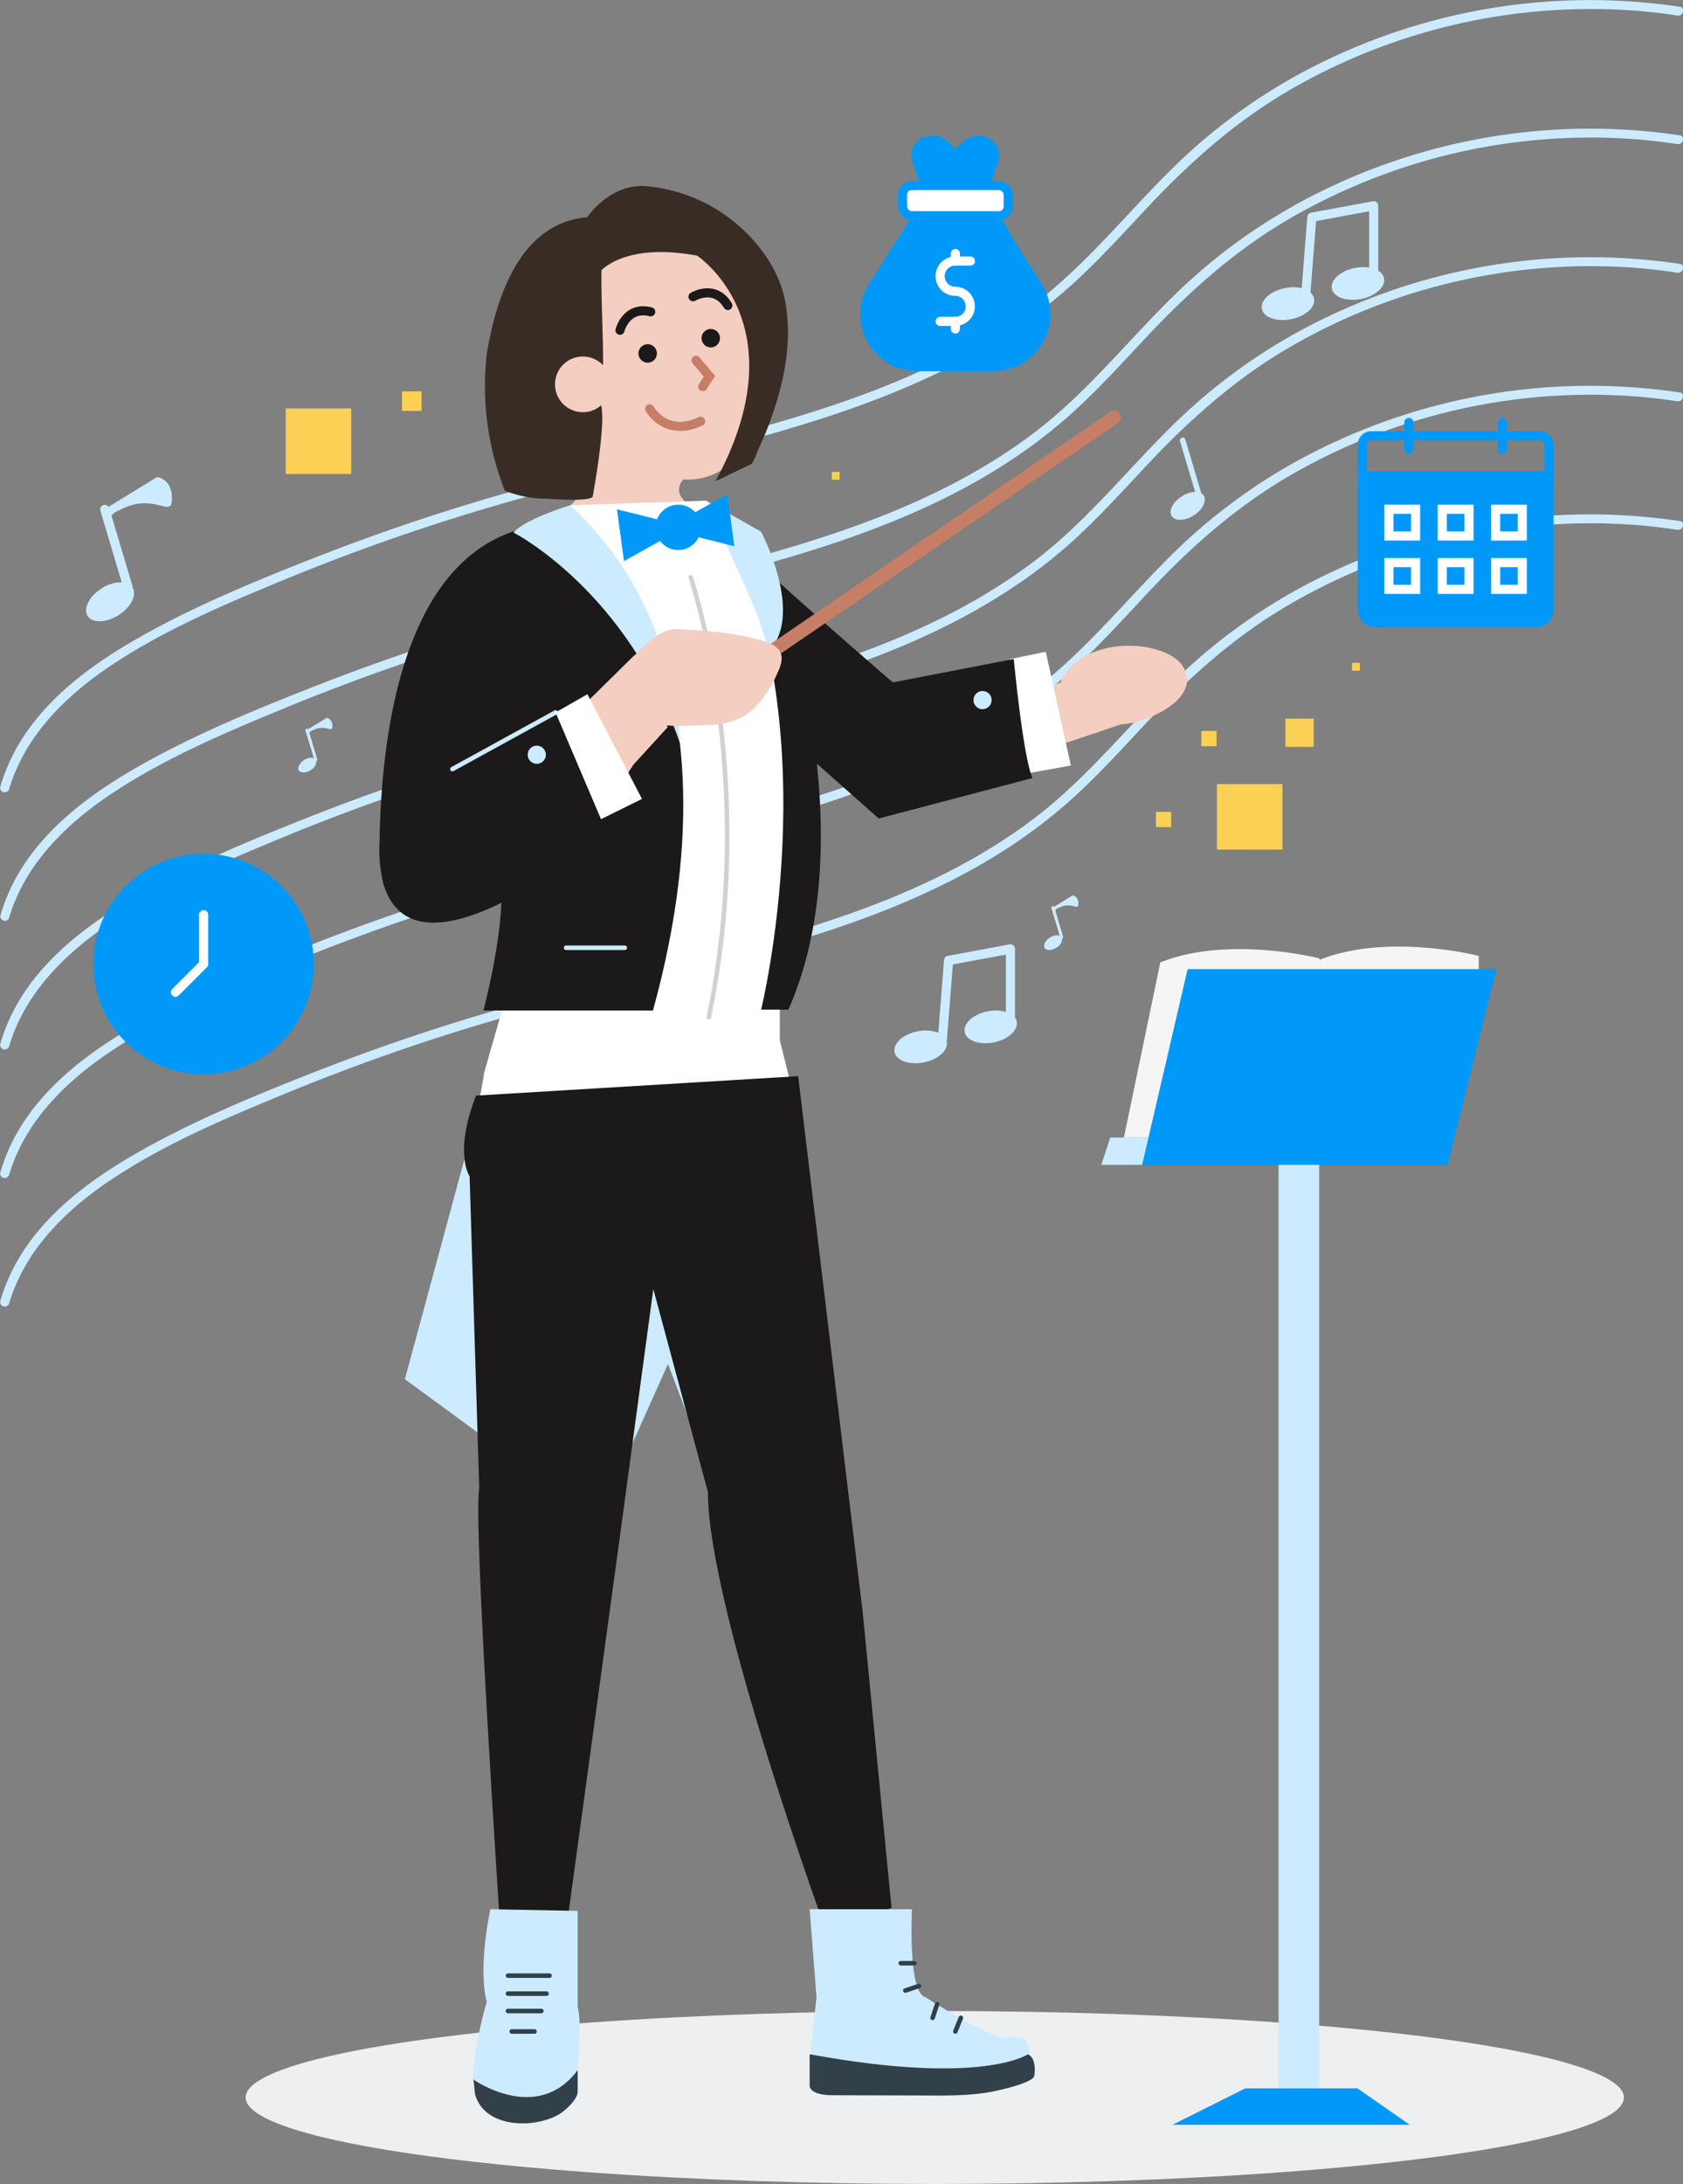 <svg xmlns="http://www.w3.org/2000/svg" viewBox="0 0 370 479.81"><rect x="0" y="0" width="370" height="479.81" fill="#808080" stroke="none"/><defs><style>.cls-1,.cls-18{fill:#ccebfe;}.cls-2{fill:#fad055;}.cls-12,.cls-13,.cls-14,.cls-16,.cls-21,.cls-3,.cls-5{fill:none;}.cls-3,.cls-4,.cls-6{stroke:#0099fa;}.cls-12,.cls-13,.cls-14,.cls-16,.cls-18,.cls-19,.cls-21,.cls-3,.cls-4,.cls-5,.cls-6{stroke-linecap:round;stroke-miterlimit:10;}.cls-12,.cls-13,.cls-3,.cls-4,.cls-5,.cls-6{stroke-width:2px;}.cls-15,.cls-4{fill:#0099fa;}.cls-14,.cls-5{stroke:#fff;}.cls-6,.cls-9{fill:#fff;}.cls-7{fill:#f4cec0;}.cls-8{fill:#edeff1;}.cls-10{fill:#f5f5f5;}.cls-11{fill:#1b1919;}.cls-12,.cls-16{stroke:#1b1919;}.cls-13,.cls-21{stroke:#c67e66;}.cls-16{opacity:0.2;}.cls-17{fill:#392c24;}.cls-18{stroke:#ccebfe;}.cls-19,.cls-20{fill:#324049;}.cls-19{stroke:#324049;}.cls-21{stroke-width:3px;}</style></defs><g id="Capa_2" data-name="Capa 2"><g id="Character"><path class="cls-1" d="M2,173.39c3.53-11.9,12.71-20.77,22.81-27.45,11.6-7.67,24.63-13.2,37.44-18.48a460.53,460.53,0,0,1,43.91-15.57c13.37-4,26.94-7.23,40.49-10.58C172.08,95,198.18,88.18,220.54,74A116.37,116.37,0,0,0,236,62.23c5.48-5,10.47-10.46,15.52-15.87,9.41-10.07,19.41-19.14,31.33-26.18a132,132,0,0,1,76-17.88q5,.36,9.92,1.12c1.26.19,1.81-1.74.54-1.93A133.72,133.72,0,0,0,292.07,13a124.91,124.91,0,0,0-32.26,22C249,45.25,239.83,57.19,228,66.33c-21.5,16.55-48.08,24.47-74,31.07-13.33,3.4-26.75,6.46-40,10.15a463.28,463.28,0,0,0-45.19,15.12c-13.36,5.26-26.86,10.82-39.3,18C19.19,146.64,9.11,154.28,3.33,164.9a40.92,40.92,0,0,0-3.28,8,1,1,0,0,0,1.92.53Z"/><path class="cls-1" d="M2,201.64c3.53-11.9,12.71-20.78,22.81-27.46,11.6-7.66,24.63-13.19,37.44-18.47a457.79,457.79,0,0,1,43.91-15.57c13.37-4,26.94-7.24,40.49-10.59,25.46-6.3,51.56-13.12,73.92-27.35A114.68,114.68,0,0,0,236,90.47c5.48-5,10.47-10.46,15.52-15.86,9.41-10.07,19.41-19.14,31.33-26.18a131.9,131.9,0,0,1,76-17.89c3.32.24,6.63.62,9.92,1.12,1.26.2,1.81-1.73.54-1.92a133.64,133.64,0,0,0-77.21,11.51,124.91,124.91,0,0,0-32.26,22C249,73.5,239.83,85.44,228,94.58c-21.5,16.55-48.08,24.46-74,31.07-13.33,3.39-26.75,6.46-40,10.15a460.61,460.61,0,0,0-45.19,15.12c-13.36,5.25-26.86,10.82-39.3,18-10.28,5.95-20.36,13.59-26.14,24.21a40.92,40.92,0,0,0-3.28,8,1,1,0,0,0,1.92.53Z"/><path class="cls-1" d="M2,229.89C5.5,218,14.68,209.11,24.78,202.43c11.6-7.66,24.63-13.19,37.44-18.48a463.3,463.3,0,0,1,43.91-15.57c13.37-4,26.94-7.23,40.49-10.58,25.46-6.3,51.56-13.12,73.92-27.35A114.68,114.68,0,0,0,236,118.72c5.48-5,10.47-10.46,15.52-15.87,9.41-10.07,19.41-19.13,31.33-26.17a131.9,131.9,0,0,1,76-17.89c3.32.24,6.63.62,9.92,1.12,1.26.19,1.81-1.73.54-1.93A133.65,133.65,0,0,0,292.07,69.5a124.87,124.87,0,0,0-32.26,22c-10.83,10.26-20,22.19-31.85,31.34-21.5,16.54-48.08,24.46-74,31.06-13.33,3.4-26.75,6.46-40,10.15a460.67,460.67,0,0,0-45.19,15.13c-13.36,5.25-26.86,10.81-39.3,18-10.28,5.94-20.36,13.58-26.14,24.2a40.76,40.76,0,0,0-3.28,8,1,1,0,0,0,1.92.53Z"/><path class="cls-1" d="M2,258.13c3.53-11.9,12.71-20.77,22.81-27.45,11.6-7.67,24.63-13.2,37.44-18.48a457.79,457.79,0,0,1,43.91-15.57c13.37-4,26.94-7.23,40.49-10.58,25.46-6.3,51.56-13.13,73.92-27.35A116.37,116.37,0,0,0,236,147c5.48-5,10.47-10.47,15.52-15.87C260.9,121,270.9,112,282.82,104.92a131.89,131.89,0,0,1,76-17.88q5,.36,9.92,1.12c1.26.19,1.81-1.74.54-1.93a133.72,133.72,0,0,0-77.21,11.51,124.91,124.91,0,0,0-32.26,22C249,130,239.83,141.93,228,151.07c-21.5,16.55-48.08,24.47-74,31.07-13.33,3.4-26.75,6.46-40,10.15a463.28,463.28,0,0,0-45.19,15.12c-13.36,5.26-26.86,10.82-39.3,18C19.19,231.38,9.11,239,3.33,249.64a40.92,40.92,0,0,0-3.28,8,1,1,0,0,0,1.92.53Z"/><path class="cls-1" d="M2,286.38c3.53-11.91,12.71-20.78,22.81-27.46,11.6-7.66,24.63-13.19,37.44-18.47a457.79,457.79,0,0,1,43.91-15.57c13.37-4,26.94-7.24,40.49-10.59,25.46-6.3,51.56-13.12,73.92-27.35A114.68,114.68,0,0,0,236,175.21c5.48-5,10.47-10.46,15.52-15.86,9.41-10.07,19.41-19.14,31.33-26.18a131.9,131.9,0,0,1,76-17.89c3.32.24,6.63.62,9.92,1.12,1.26.2,1.81-1.73.54-1.92A133.64,133.64,0,0,0,292.07,126a124.91,124.91,0,0,0-32.26,22c-10.83,10.25-20,22.19-31.85,31.33-21.5,16.55-48.08,24.46-74,31.07-13.33,3.39-26.75,6.46-40,10.15a458,458,0,0,0-45.19,15.12c-13.36,5.25-26.86,10.82-39.3,18-10.28,5.95-20.36,13.58-26.14,24.2a41.27,41.27,0,0,0-3.28,8,1,1,0,0,0,1.92.53Z"/><path class="cls-1" d="M304.28,61.15A2.53,2.53,0,0,0,303,59.49V45.21a1,1,0,0,0-.36-.77,1,1,0,0,0-.82-.22l-13.6,2.51a1,1,0,0,0-.81.9l-1.24,15.68a8.6,8.6,0,0,0-3.69,0c-3.17.62-5.43,2.66-5.06,4.54s3.24,2.91,6.41,2.28,5.43-2.66,5.06-4.54a2.35,2.35,0,0,0-.79-1.3l1.24-15.71L301,46.41V58.79a8.81,8.81,0,0,0-3.14.08c-3.16.62-5.43,2.66-5.05,4.54s3.24,2.91,6.4,2.28S304.65,63,304.28,61.15Z"/><path class="cls-1" d="M34.53,104.81l-10.68,6.55a1,1,0,0,0-1.1-.4,1,1,0,0,0-.68,1.25l4.69,15.73a7.73,7.73,0,0,0-4.41,1.32c-2.73,1.72-4.11,4.43-3.09,6.06s4.07,1.54,6.8-.18,4.11-4.44,3.08-6.06c0,0,0,0,0,0a1.24,1.24,0,0,0,0-.27l-4.63-15.53a3.77,3.77,0,0,1,1.69-1.17c7.81-4.2,11.51,2,11.6-2.48S34.53,104.81,34.53,104.81Z"/><path class="cls-1" d="M264.63,108.89a1.67,1.67,0,0,0-.51-.48l-3.54-11.9a.62.62,0,0,0-1.18.35l3.34,11.2a5.83,5.83,0,0,0-2.95,1c-1.94,1.23-2.92,3.16-2.19,4.31s2.89,1.1,4.83-.12S265.36,110,264.63,108.89Z"/><rect class="cls-2" x="62.81" y="89.74" width="14.4" height="14.4"/><rect class="cls-2" x="88.38" y="85.98" width="4.3" height="4.3"/><path class="cls-3" d="M301.48,95.74h37.07a2,2,0,0,1,2,2v6.8a0,0,0,0,1,0,0H299.48a0,0,0,0,1,0,0v-6.8A2,2,0,0,1,301.48,95.74Z"/><path class="cls-4" d="M340.54,129.48v4.4a2.93,2.93,0,0,1-2.93,2.93h-35.2a2.93,2.93,0,0,1-2.93-2.93V104.54h41.06v24.94Z"/><line class="cls-3" x1="309.74" y1="92.81" x2="309.74" y2="98.68"/><line class="cls-3" x1="330.28" y1="92.81" x2="330.28" y2="98.68"/><rect class="cls-5" x="305.34" y="111.88" width="5.87" height="5.87"/><rect class="cls-5" x="317.08" y="111.88" width="5.87" height="5.87"/><rect class="cls-5" x="328.81" y="111.88" width="5.87" height="5.87"/><rect class="cls-5" x="305.34" y="123.61" width="5.87" height="5.87"/><rect class="cls-5" x="317.08" y="123.61" width="5.87" height="5.87"/><rect class="cls-5" x="328.81" y="123.61" width="5.87" height="5.87"/><path class="cls-4" d="M32.38,231.45A23.23,23.23,0,1,0,21.53,211.8a23.19,23.19,0,0,0,10.85,19.65Z"/><polyline class="cls-5" points="44.77 200.96 44.77 211.8 38.57 218"/><path class="cls-4" d="M201.74,47.39l-9.8,15.41a11.55,11.55,0,0,0-1.81,6.2h0a11.56,11.56,0,0,0,11.56,11.56h16.68A11.55,11.55,0,0,0,229.93,69h0a11.54,11.54,0,0,0-1.8-6.2l-6.49-10.19-2.94-5.22"/><path class="cls-5" d="M213.35,57.35H210a3.31,3.31,0,0,0-3.31,3.31h0A3.32,3.32,0,0,0,210,64h0a3.32,3.32,0,0,1,3.32,3.32h0A3.32,3.32,0,0,1,210,70.61h-3.31"/><line class="cls-5" x1="210.03" y1="57.35" x2="210.03" y2="55.69"/><line class="cls-5" x1="210.03" y1="70.61" x2="210.03" y2="72.27"/><path class="cls-4" d="M203.4,40.76l-1.86-5.58a3.32,3.32,0,0,1,3.14-4.37h.66a3.33,3.33,0,0,1,2.35,1L210,34.13l1.88-1.88a4.91,4.91,0,0,1,3.47-1.44h0a3.32,3.32,0,0,1,3.15,4.37l-1.86,5.58Z"/><rect class="cls-6" x="198.42" y="40.76" width="23.22" height="6.63" rx="2"/><path class="cls-7" d="M157.52,58.9a20.8,20.8,0,0,0-20.82-3.81,10.67,10.67,0,0,0-1.9.9,6.12,6.12,0,0,0-1.23,1,8.26,8.26,0,0,0-1.93,5c-.22,2-.36,4.14-.49,6.2-.24,3.77-.32,7.55-.7,11.31-.51,5-1.56,10.91,1.09,15.5l.08.11-.08,0s.12,10.11-6.21,16h26.48s-4.4-2.43-1.6-5.79h0a14.39,14.39,0,0,0,10.38-3.44,18.2,18.2,0,0,0,5.21-10.64C167.45,80.59,165.8,66.38,157.52,58.9Z"/><ellipse class="cls-8" cx="205.51" cy="460.81" rx="151.5" ry="19"/><path class="cls-9" d="M125.33,111l30-1s7.3,8.07,9,16.45l-39-1.58Z"/><path class="cls-10" d="M325.09,214.91V210s-20-5.13-35,.87v4.49Z"/><path class="cls-10" d="M290.09,215.43v-4.88s-20-5.12-35,.88v4.48Z"/><polygon class="cls-10" points="247.09 249.91 255.09 211.43 264.09 216.91 255.59 249.91 247.09 249.91"/><path class="cls-7" d="M260.18,146.62c-1-1.81-3.13-3-5.3-3.7-7.29-2.44-17-.68-21,5.53a5.61,5.61,0,0,0-.69,1.47L227,152.37l4.5,11.79,14.89-5a16.78,16.78,0,0,0,1.77-.22C254,157.9,263.82,153,260.18,146.62Z"/><polygon class="cls-1" points="103.47 249.61 89.01 303.01 131.43 334.05 146.86 299.67 152.42 314.26 178.01 285.21 174.89 249.61 103.47 249.61"/><circle class="cls-11" cx="156.26" cy="74.3" r="2.03"/><path class="cls-12" d="M152.36,65.19s4.78-2.87,7.65,1.92"/><path class="cls-13" d="M142.82,89.8s3.49,6.4,11.23,2.75"/><polyline class="cls-13" points="153.01 79.17 155.98 82.67 154.49 84.95"/><path class="cls-14" d="M133.72,169c1.79-.66,10.79-6.66,10.79-6.66l-5.39-11.47-11.48,6.48Z"/><path class="cls-14" d="M138.7,151.74c3.77-5.78,12.8-7.42,19.59-5.15a8.73,8.73,0,0,1,5,3.45c3.38,6-5.75,10.52-11.2,11.52-5.68,1.05-13.54-1.23-14.11-7.05A4.28,4.28,0,0,1,138.7,151.74Z"/><polygon class="cls-15" points="261.09 212.91 251.09 255.91 318.25 255.91 328.98 212.91 261.09 212.91"/><polygon class="cls-1" points="244.09 249.91 252.49 249.91 251.09 255.91 242.11 255.91 244.09 249.91"/><path class="cls-9" d="M175,242.7l-3.56-14.12h0v-8.22s14.48-108.4-15-103.4H113.11l-2.75,105-4,14h.06l-1.74,9.72Z"/><rect class="cls-1" x="281.09" y="255.91" width="8.92" height="206.9"/><polygon class="cls-15" points="257.76 466.81 273.76 458.81 298.44 458.81 309.93 466.81 257.76 466.81"/><path class="cls-11" d="M167.33,116.81s25,62,6,105h-6s14.79-60-7.1-105Z"/><path class="cls-11" d="M125.33,111.81S165.76,141.58,143.55,222H106.28s4-14.88,4-25.8l-4-72S114.33,113.8,125.33,111.81Z"/><path class="cls-16" d="M151.83,126.81s15,43.95,4,96.65"/><path class="cls-11" d="M116.22,159.16l11.24,28.43c-2.79,2-5.62,4-8.53,5.83-9,5.65-29.68,17.29-34.63.78a30.91,30.91,0,0,1-.86-9.26c.37-23.39,5-64.21,34-69.35Z"/><path class="cls-1" d="M112.89,117s24.81,12.59,36.63,46.3c0,0-.19-30.3-24.19-52.3C125.33,111,115.44,114,112.89,117Z"/><polygon class="cls-9" points="222.01 144.81 229.91 143.2 235.42 168.17 225.57 169.97 222.01 144.81"/><path class="cls-11" d="M175.47,236.43,189.64,354,196,419.15l-14.16,5.66s-26.21-71.53-26.21-97l-12-44.62-7.08,52.41-12.19,89.23H110.05s-6.11-91.36-4.69-97.73l-2.12-68.7s-3.55-4.95,1.41-17.7Z"/><path class="cls-17" d="M172.59,66.08c-1.44-7.49-6.78-14.25-12.91-18.65a35.56,35.56,0,0,0-17.48-6.51c-5.4-.5-10,2.64-13.12,6.8C114,49.05,109,65.89,107,77.81a62.52,62.52,0,0,0,4,30,25.35,25.35,0,0,0,4.9,1.38h0a20.94,20.94,0,0,0,4,.35c3.89.29,9.33.52,10.38-.35,0,0,3-16,1.87-20.2h0c1-9.83-.08-20.19.09-29.57l0-.09c2.11-1.93,8-5.54,21-3.17,0,0,22.84,15,4.06,49.55l7.72-3.67c.64-.3,1.35-2.58,1.63-3.16A75.53,75.53,0,0,0,170,90.54C172.65,82.77,174.17,74.24,172.59,66.08Z"/><circle class="cls-7" cx="128.13" cy="84.44" r="6.12"/><circle class="cls-1" cx="118.01" cy="165.81" r="2"/><line class="cls-18" x1="122.14" y1="156.52" x2="99.46" y2="168.97"/><line class="cls-18" x1="124.46" y1="208.22" x2="137.36" y2="208.22"/><path class="cls-11" d="M164,120.81c1,2.18,32.29,29.11,32.29,29.11l26.58-5.14s2.06,21.79,4.13,26.15l-33.82,8.89-19.88-17.61Z"/><circle class="cls-1" cx="216.01" cy="153.81" r="2"/><path class="cls-1" d="M155.28,110l12.05,6.82s8.71,16.49,2.68,25c-.18.25-.71.93-1,1,0,0-2.31-7.25-2.6-7.94-1.15-2.78-2.36-5.53-3.59-8.27-2.44-5.41-5-10.78-7.37-16.21Z"/><path class="cls-15" d="M161.44,120l-1.54-11.4-7.07,3.94a5,5,0,0,0-8.38,1.55l-8.82-2.2,1.55,11.39,7.93-4.43a5,5,0,0,0,8.48-.81Z"/><path class="cls-1" d="M178,452.77l1.5-14L178,419.45h22.5s-1,18.36,3,19.36c0,0,14,9,18,9,0,0,6-2.08,4.48,5C226,452.77,207.53,459.73,178,452.77Z"/><line class="cls-19" x1="201.03" y1="431.31" x2="198.03" y2="431.31"/><line class="cls-19" x1="202.03" y1="436.31" x2="199.03" y2="437.31"/><line class="cls-19" x1="206.03" y1="440.31" x2="205.03" y2="443.31"/><line class="cls-19" x1="211.24" y1="443.31" x2="210.03" y2="446.31"/><path class="cls-20" d="M226,451.31s-10,7-48,0v7s0,2,5,2c5.87,0,11.89.06,17.82.05s11.82.26,17.58-.89c1.13-.22,9.45-2,9-3.66C227.43,455.81,228,452.31,226,451.31Z"/><path class="cls-1" d="M107.82,419.45S105,431.81,107,439.81c0,0-3,10-3,17,0,0,16,12,23-2,0,0,1-10,0-14v-21Z"/><line class="cls-19" x1="112.51" y1="446.31" x2="117.51" y2="446.31"/><line class="cls-19" x1="111.68" y1="441.81" x2="119.02" y2="441.81"/><line class="cls-19" x1="111.68" y1="437.99" x2="120.15" y2="437.99"/><line class="cls-19" x1="111.68" y1="434.04" x2="120.81" y2="434.04"/><path class="cls-20" d="M104,456.81s14,10,23-2v4.69c0,1.76-2.78,4.23-4.08,5-4.76,2.79-13.64,3.06-17.25-1.84a8,8,0,0,1-1.21-2.47C104.32,459.71,104.23,457,104,456.81Z"/><line class="cls-21" x1="164.3" y1="146.79" x2="244.88" y2="91.74"/><path class="cls-7" d="M171.32,142.85A4.74,4.74,0,0,0,169,141.3c-5.79-2.26-13.1-2.65-19.25-3.07-4.91-.34-7,3-10.46,5.9l-11.09,10.92,9.3,15.62,1.79-2.71,7.5-8.21-.18-.38a28.94,28.94,0,0,0,5.34,0c5.14-.07,9.8,0,13.78-3.74a24.54,24.54,0,0,0,5.18-7.77C171.69,146.29,172.32,144.31,171.32,142.85Z"/><polygon class="cls-9" points="122.14 156.52 129.14 152.52 141.14 175.52 132.13 179.97 122.14 156.52"/><circle class="cls-11" cx="142.39" cy="77.65" r="2.03"/><path class="cls-12" d="M136.3,72.56s1.35-5.41,6.76-4.06"/><path class="cls-1" d="M223.52,224.41a2.29,2.29,0,0,0-.38-.86V208.47a1,1,0,0,0-.36-.77,1,1,0,0,0-.82-.22L208.36,210a1,1,0,0,0-.82.9l-1.25,16a8,8,0,0,0-4.56-.32c-3.17.63-5.43,2.66-5.06,4.55s3.24,2.9,6.41,2.28,5.41-2.65,5.06-4.53l1.34-17,11.66-2.15v12.59a8.29,8.29,0,0,0-4-.13c-3.16.62-5.43,2.66-5.06,4.54s3.25,2.91,6.41,2.28S223.89,226.29,223.52,224.41Z"/><path class="cls-1" d="M235.82,196.71l-4.11,2.52a.31.31,0,0,0-.34-.14.32.32,0,0,0-.22.4l1.81,6.07a2.55,2.55,0,0,0-2.13.41c-1,.66-1.56,1.69-1.17,2.3s1.54.59,2.57-.07a2.26,2.26,0,0,0,1.28-2,.33.33,0,0,0,.21-.4L232,200a1.47,1.47,0,0,1,.68-.51c3-1.59,4.36.78,4.4-.93S235.82,196.71,235.82,196.71Z"/><path class="cls-1" d="M71.82,157.71l-4.09,2.51a.32.32,0,0,0-.36-.13.32.32,0,0,0-.22.4L69,166.56a2.55,2.55,0,0,0-2.13.41c-1,.66-1.56,1.69-1.17,2.3s1.54.59,2.57-.07a2.26,2.26,0,0,0,1.28-2,.33.33,0,0,0,.21-.4L68,161a1.47,1.47,0,0,1,.68-.51c3-1.59,4.36.78,4.4-.93S71.82,157.71,71.82,157.71Z"/><rect class="cls-2" x="282.59" y="157.87" width="6.22" height="6.22"/><rect class="cls-2" x="264.11" y="160.59" width="3.35" height="3.35"/><rect class="cls-2" x="254.13" y="178.36" width="3.35" height="3.35"/><rect class="cls-2" x="297.24" y="145.63" width="1.72" height="1.72"/><rect class="cls-2" x="182.87" y="103.68" width="1.72" height="1.72"/><rect class="cls-2" x="267.54" y="172.26" width="14.4" height="14.4"/></g></g></svg>